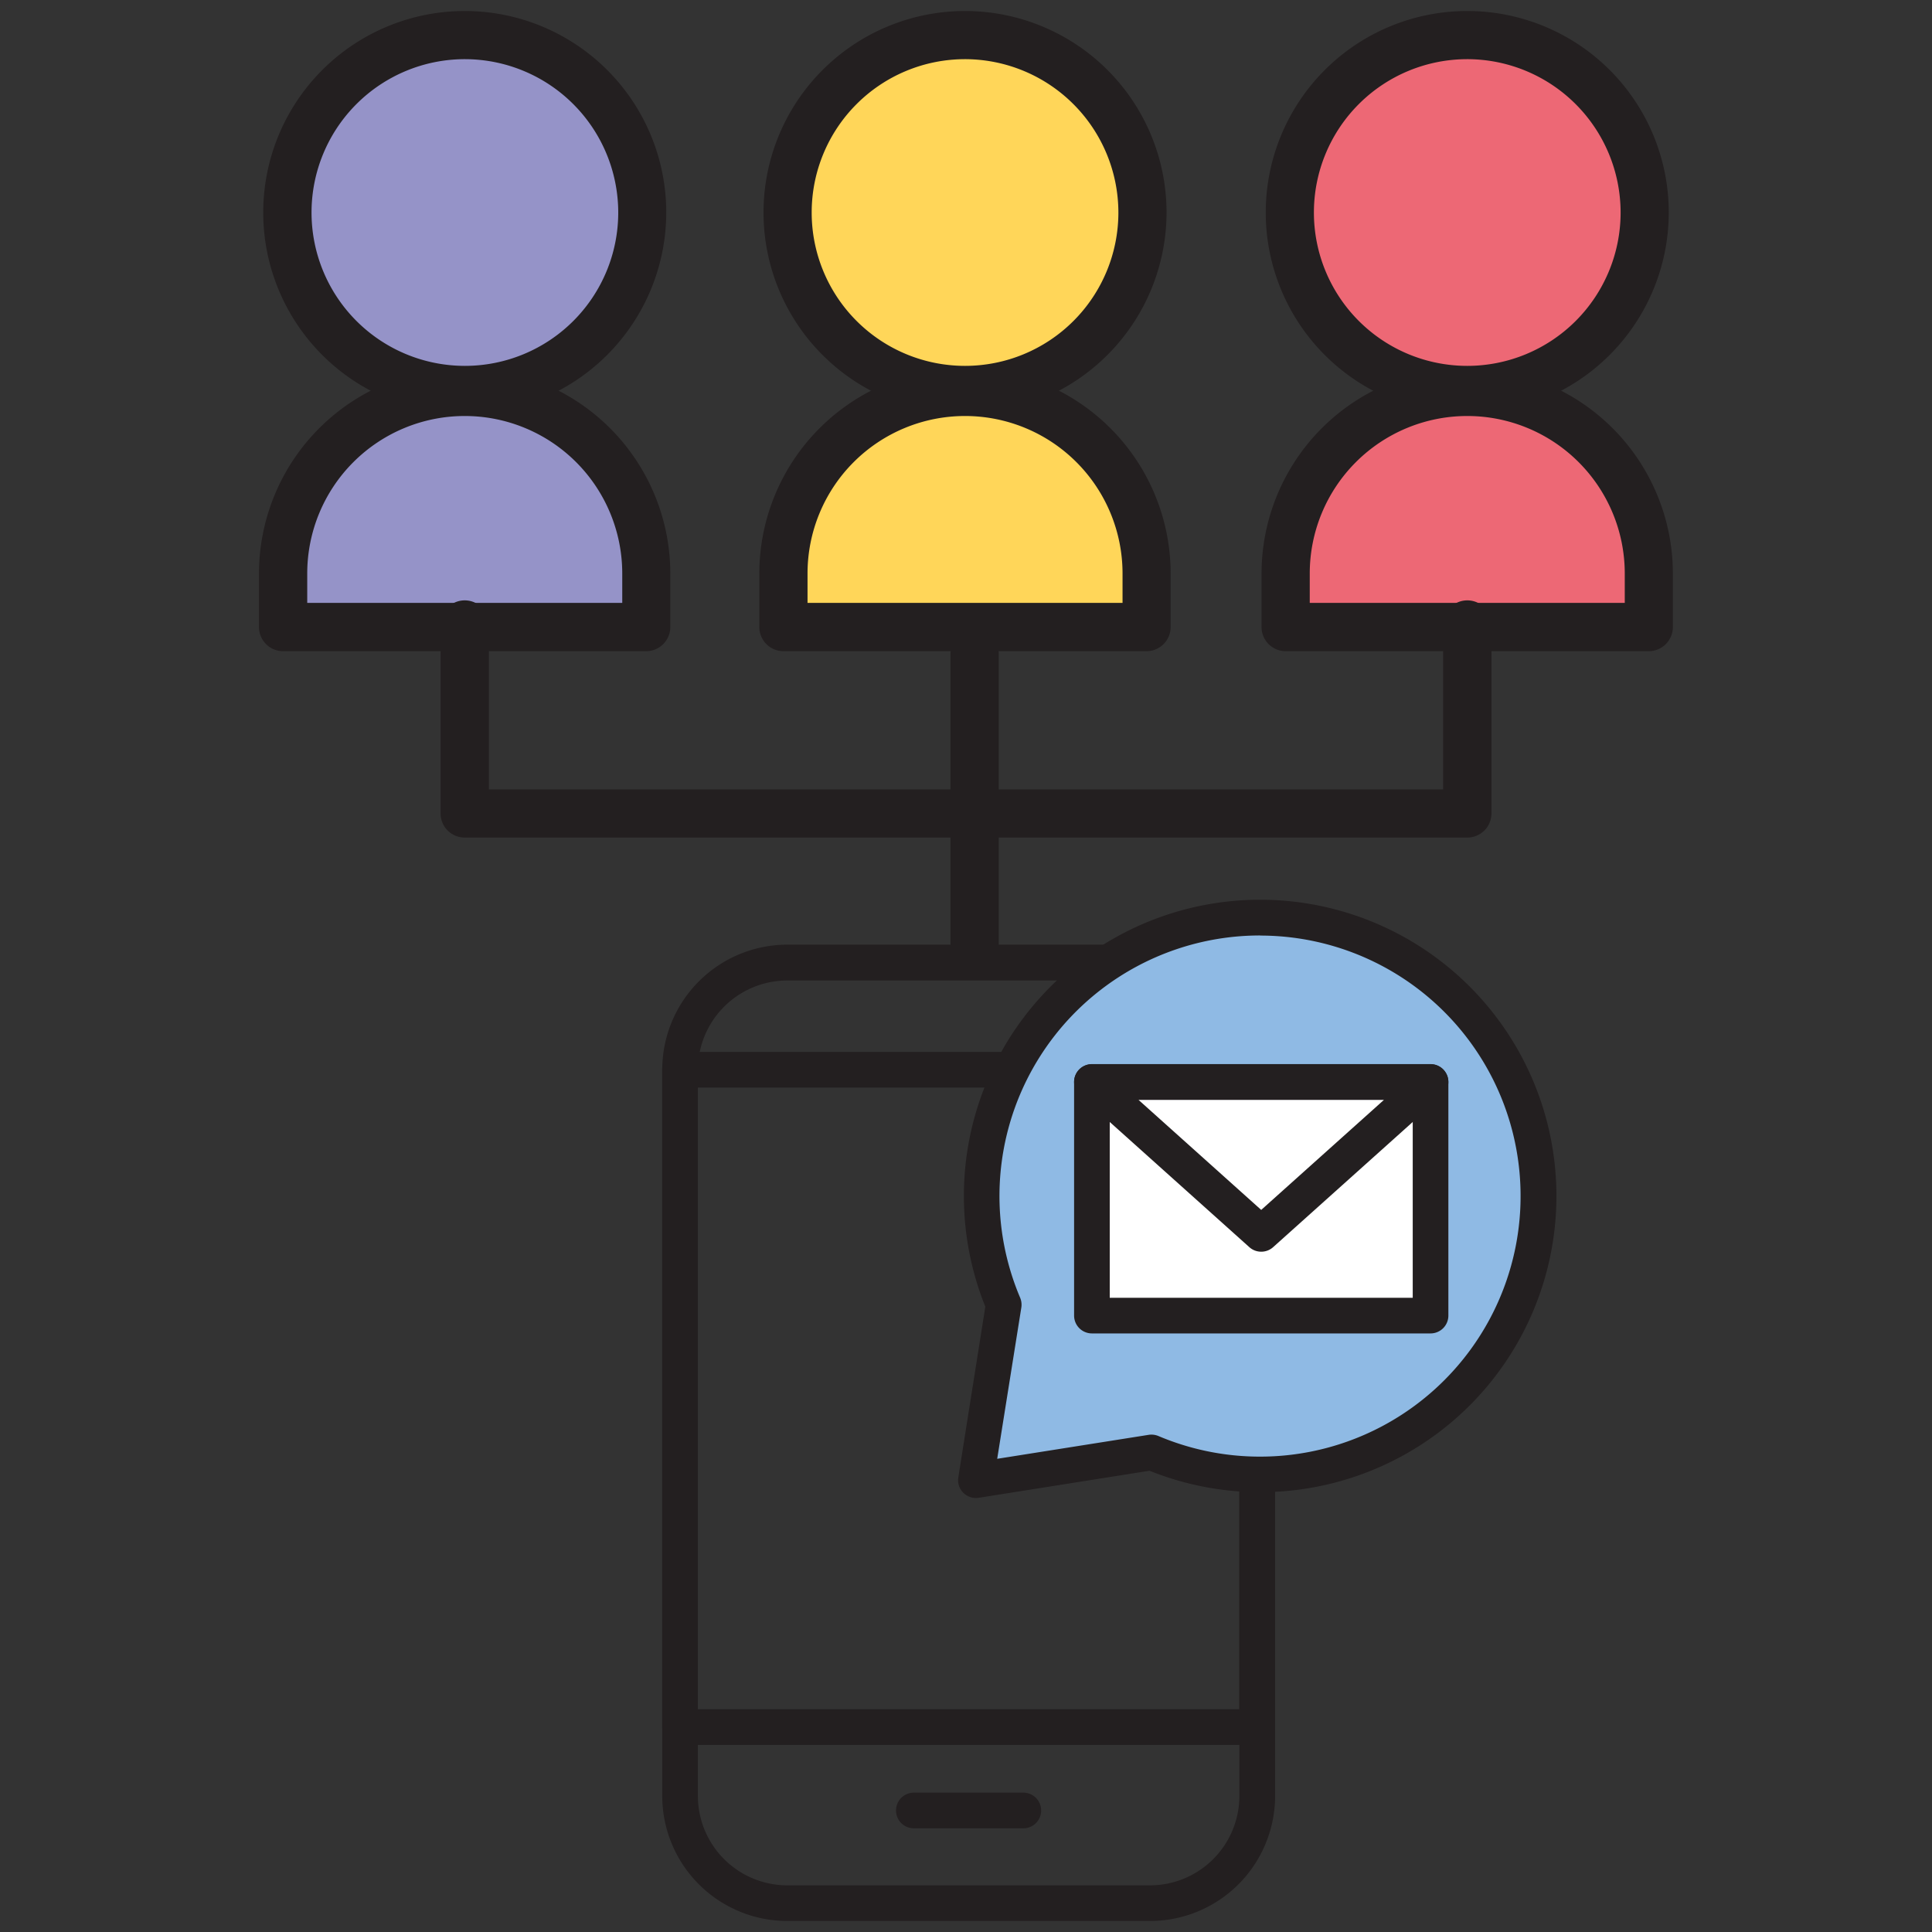 <svg id="Camada_1" data-name="Camada 1" xmlns="http://www.w3.org/2000/svg" viewBox="0 0 400 400"><rect x="0" y="0" width="400" height="400" fill="#333333" stroke="none"/><defs><style>.cls-1{fill:#9593c8;}.cls-2{fill:#231f20;}.cls-3{fill:#ffd659;}.cls-4{fill:#ed6875;}.cls-5{fill:#8fbae4;}.cls-6{fill:#fff;}</style></defs><path class="cls-1" d="M133,44A36.74,36.74,0,1,1,96.22,7.26,36.73,36.73,0,0,1,133,44Z"/><path class="cls-2" d="M96.22,85.72A41.72,41.72,0,1,1,137.94,44,41.77,41.77,0,0,1,96.22,85.72Zm0-73.47A31.75,31.75,0,1,0,128,44,31.78,31.78,0,0,0,96.22,12.25Z"/><path class="cls-1" d="M133.81,129.84H58.62V118.77a37.6,37.6,0,0,1,37.6-37.6h0a37.59,37.59,0,0,1,37.59,37.6Z"/><path class="cls-2" d="M133.81,134.82H58.62a5,5,0,0,1-5-5V118.77a42.58,42.58,0,1,1,85.16,0v11.07A5,5,0,0,1,133.81,134.82Zm-70.2-10h65.22v-6.08a32.61,32.61,0,1,0-65.22,0Z"/><path class="cls-3" d="M236.54,44A36.74,36.74,0,1,1,199.8,7.26,36.73,36.73,0,0,1,236.54,44Z"/><path class="cls-2" d="M199.8,85.72A41.72,41.72,0,1,1,241.52,44,41.77,41.77,0,0,1,199.8,85.72Zm0-73.47A31.75,31.75,0,1,0,231.55,44,31.79,31.79,0,0,0,199.8,12.25Z"/><path class="cls-3" d="M237.4,129.84H162.21V118.77a37.59,37.59,0,0,1,37.59-37.6h0a37.59,37.59,0,0,1,37.6,37.6Z"/><path class="cls-2" d="M237.4,134.82H162.21a5,5,0,0,1-5-5V118.77a42.58,42.58,0,1,1,85.16,0v11.07A5,5,0,0,1,237.4,134.82Zm-70.21-10h65.22v-6.08a32.61,32.61,0,1,0-65.22,0Z"/><path class="cls-4" d="M340.52,44A36.74,36.74,0,1,1,303.78,7.26,36.73,36.73,0,0,1,340.52,44Z"/><path class="cls-2" d="M303.78,85.72A41.72,41.72,0,1,1,345.5,44,41.77,41.77,0,0,1,303.78,85.72Zm0-73.47A31.75,31.75,0,1,0,335.53,44,31.78,31.78,0,0,0,303.78,12.25Z"/><path class="cls-4" d="M341.38,129.84H266.19V118.77a37.59,37.59,0,0,1,37.59-37.6h0a37.6,37.6,0,0,1,37.6,37.6Z"/><path class="cls-2" d="M341.38,134.82H266.19a5,5,0,0,1-5-5V118.77a42.58,42.58,0,1,1,85.16,0v11.07A5,5,0,0,1,341.38,134.82Zm-70.21-10h65.22v-6.08a32.61,32.61,0,1,0-65.22,0Z"/><path class="cls-2" d="M303.78,173.41H96.22a5,5,0,0,1-5-5V129.3a5,5,0,1,1,10,0v34.13H298.79V129.3a5,5,0,0,1,10,0v39.12A5,5,0,0,1,303.78,173.41Z"/><path class="cls-2" d="M201.78,202.35a5,5,0,0,1-5-5V135.44a5,5,0,0,1,10,0v61.93A5,5,0,0,1,201.78,202.35Z"/><path class="cls-2" d="M238.1,397.72H163a25.91,25.91,0,0,1-25.89-25.89V221.48A25.92,25.92,0,0,1,163,195.58H238.1A25.93,25.93,0,0,1,264,221.48V371.83A25.92,25.92,0,0,1,238.1,397.72ZM163,203a18.53,18.53,0,0,0-18.51,18.51V371.83A18.53,18.53,0,0,0,163,390.34H238.1a18.52,18.52,0,0,0,18.5-18.51V221.48A18.52,18.52,0,0,0,238.1,203Z"/><path class="cls-2" d="M260.3,361.27H140.78a3.7,3.7,0,0,1-3.69-3.7V221.48a3.7,3.7,0,0,1,3.69-3.7H260.3a3.7,3.7,0,0,1,3.69,3.7V357.57A3.7,3.7,0,0,1,260.3,361.27Zm-115.83-7.39H256.6V225.17H144.47Z"/><path class="cls-2" d="M211.87,378.53H189.2a3.69,3.69,0,0,1,0-7.38h22.67a3.69,3.69,0,1,1,0,7.38Z"/><path class="cls-5" d="M301.66,288.36a57.64,57.64,0,1,0-93.85-18.28l-5.76,36.37,36.38-5.76h0A57.66,57.66,0,0,0,301.66,288.36Z"/><path class="cls-2" d="M202.05,310.14a3.68,3.68,0,0,1-3.64-4.27L204,270.53A61.34,61.34,0,1,1,304.27,291h0A61.36,61.36,0,0,1,238,304.5l-35.35,5.6A3.77,3.77,0,0,1,202.05,310.14ZM260.9,193.68a53.94,53.94,0,0,0-49.69,75,3.77,3.77,0,0,1,.25,2l-5,31.35,31.28-4.95a3.77,3.77,0,0,1,2.09.23,53.94,53.94,0,0,0,59.19-11.54h0a53.93,53.93,0,0,0-38.15-92.07Z"/><rect class="cls-6" x="226.07" y="224.03" width="70.11" height="48.35"/><path class="cls-2" d="M296.18,276.07H226.07a3.69,3.69,0,0,1-3.69-3.69V224a3.69,3.69,0,0,1,3.69-3.69h70.11a3.69,3.69,0,0,1,3.69,3.69v48.35A3.69,3.69,0,0,1,296.18,276.07Zm-66.42-7.38h62.73v-41H229.76Z"/><polygon class="cls-6" points="226.07 224.03 261.12 255.46 296.18 224.03 226.07 224.03"/><path class="cls-2" d="M261.12,259.15a3.66,3.66,0,0,1-2.46-.94l-35.05-31.43a3.69,3.69,0,0,1,2.46-6.44h70.11a3.69,3.69,0,0,1,2.46,6.44l-35.05,31.43A3.67,3.67,0,0,1,261.12,259.15Zm-25.4-31.43,25.4,22.78,25.41-22.78Z"/></svg>